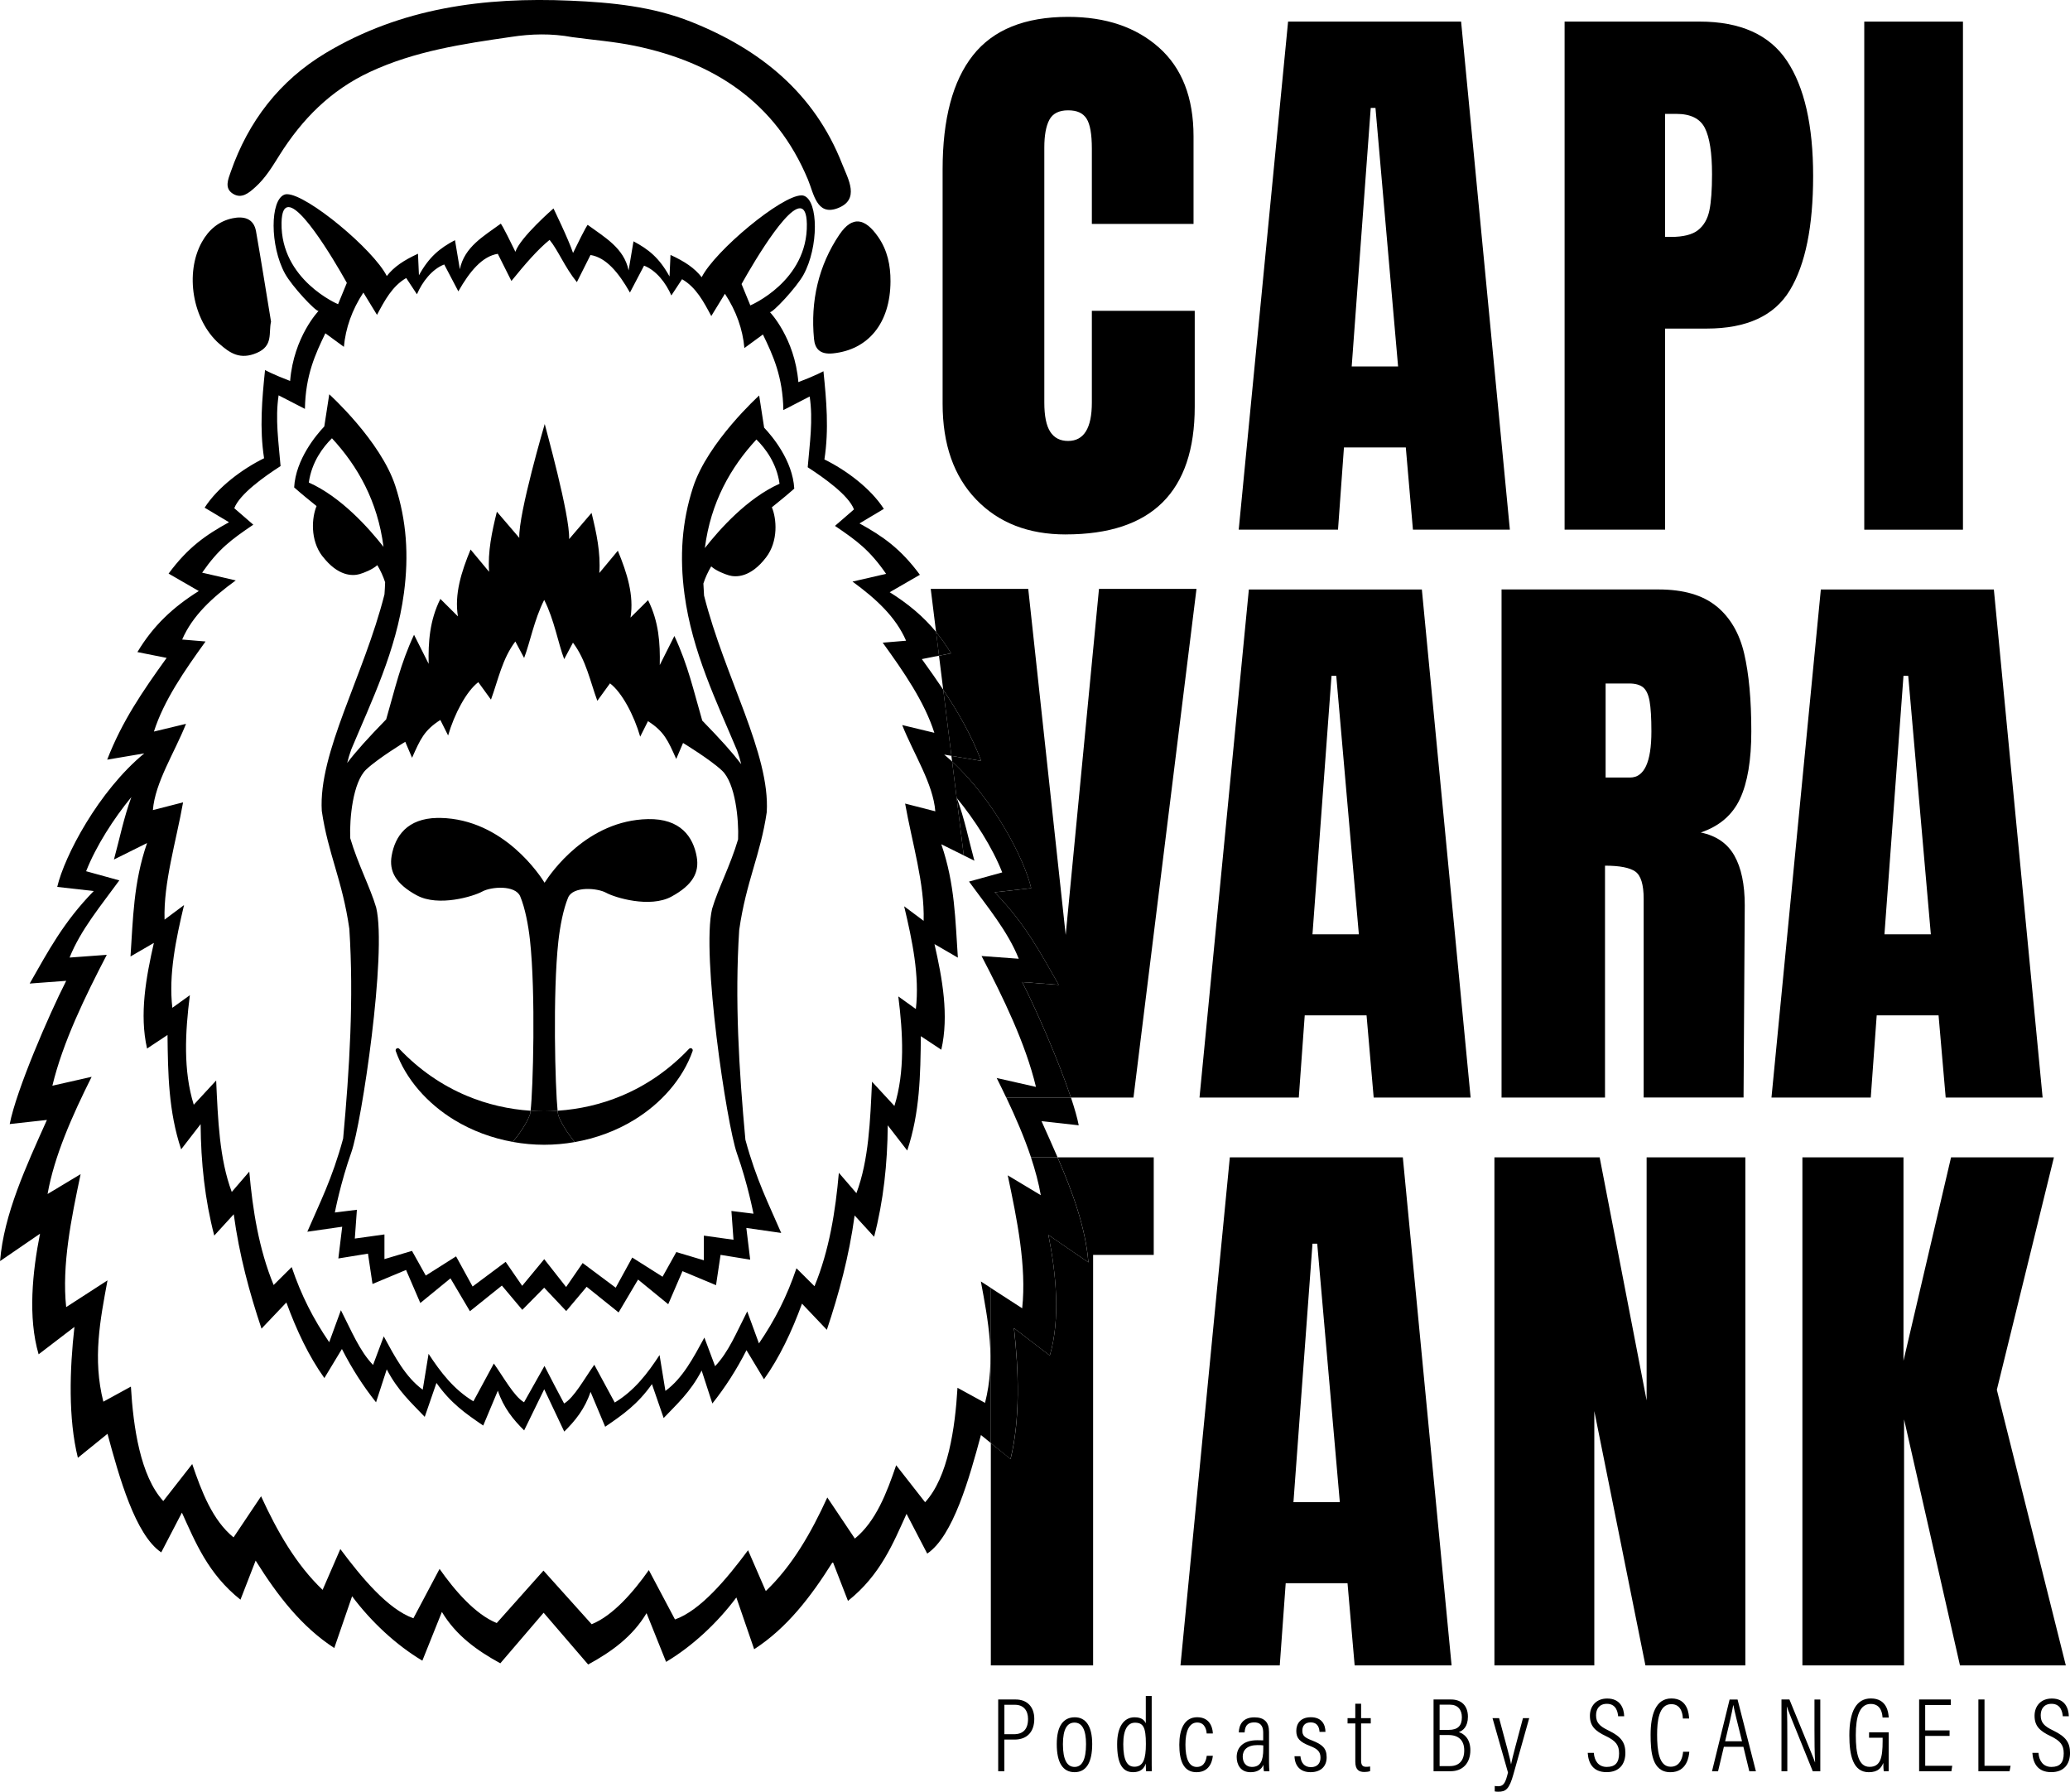 <svg xmlns="http://www.w3.org/2000/svg" width="223" height="193" viewBox="0 0 223 193" fill="none"><g clip-path="url(#clip0_65_25)"><path d="M107.538 183.064H109.422C110.622 183.064 111.423 183.825 111.423 185.155C111.423 186.485 110.704 187.382 109.297 187.382H108.199V190.794H107.535V183.064H107.538ZM108.202 186.804H109.23C110.212 186.804 110.75 186.272 110.75 185.155C110.75 184.269 110.282 183.633 109.334 183.633H108.202V186.804Z" fill="black"></path><path d="M117.662 187.86C117.662 189.85 117.023 190.894 115.765 190.894C114.508 190.894 113.844 189.884 113.844 187.869C113.844 185.854 114.599 184.981 115.787 184.981C116.974 184.981 117.662 185.937 117.662 187.857V187.86ZM114.508 187.884C114.508 189.567 114.964 190.328 115.765 190.328C116.567 190.328 116.998 189.543 116.998 187.872C116.998 186.326 116.576 185.553 115.753 185.553C114.988 185.553 114.508 186.213 114.508 187.884Z" fill="black"></path><path d="M124.072 182.69V189.372C124.072 189.884 124.072 190.453 124.084 190.794H123.466C123.454 190.645 123.433 190.237 123.433 189.963C123.261 190.495 122.885 190.894 122.062 190.894C120.875 190.894 120.349 189.905 120.349 187.869C120.349 186.016 121.068 184.981 122.224 184.981C123.013 184.981 123.298 185.322 123.436 185.629V182.687H124.075L124.072 182.69ZM122.2 190.307C123.17 190.307 123.445 189.467 123.445 187.851C123.445 186.043 123.16 185.565 122.267 185.565C121.523 185.565 121.009 186.235 121.009 187.872C121.009 189.646 121.444 190.304 122.197 190.304L122.2 190.307Z" fill="black"></path><path d="M130.657 189.123C130.635 189.363 130.497 190.897 128.897 190.897C127.456 190.897 127.046 189.579 127.046 187.93C127.046 186.281 127.585 184.975 128.977 184.975C130.565 184.975 130.657 186.488 130.657 186.725H129.993C129.98 186.485 129.879 185.544 128.977 185.544C128.074 185.544 127.707 186.545 127.707 187.921C127.707 189.409 128.074 190.331 128.931 190.331C129.833 190.331 129.959 189.421 130.005 189.126H130.657V189.123Z" fill="black"></path><path d="M136.712 189.875C136.712 190.261 136.736 190.648 136.757 190.797H136.164C136.13 190.66 136.106 190.343 136.106 190.103C135.901 190.602 135.442 190.897 134.723 190.897C133.615 190.897 133.227 190.045 133.227 189.26C133.227 188.259 133.9 187.452 135.433 187.452C135.729 187.452 135.901 187.452 136.084 187.464V186.658C136.084 186.168 135.98 185.532 135.124 185.532C134.163 185.532 134.117 186.226 134.083 186.612H133.456C133.477 185.806 133.866 184.987 135.136 184.987C136.21 184.987 136.712 185.511 136.712 186.558V189.878V189.875ZM136.093 188.009C135.944 187.985 135.772 187.976 135.466 187.976C134.346 187.976 133.878 188.52 133.878 189.214C133.878 189.817 134.2 190.328 134.86 190.328C135.763 190.328 136.093 189.713 136.093 188.374V188.009Z" fill="black"></path><path d="M140.096 189.181C140.154 189.875 140.518 190.352 141.228 190.352C141.937 190.352 142.256 189.908 142.256 189.33C142.256 188.67 141.913 188.374 141.124 188.067C140.004 187.635 139.649 187.227 139.649 186.442C139.649 185.657 140.117 184.975 141.215 184.975C142.415 184.975 142.782 185.782 142.791 186.555H142.152C142.13 186.247 142.048 185.532 141.191 185.532C140.573 185.532 140.301 185.906 140.301 186.418C140.301 186.929 140.506 187.157 141.341 187.474C142.403 187.894 142.92 188.28 142.92 189.281C142.92 190.282 142.28 190.894 141.182 190.894C140.083 190.894 139.49 190.225 139.456 189.178H140.096V189.181Z" fill="black"></path><path d="M145.168 185.075H146.004V183.517H146.631V185.075H147.671V185.644H146.631V189.622C146.631 190.042 146.723 190.316 147.169 190.316C147.307 190.316 147.5 190.303 147.604 190.282V190.781C147.42 190.848 147.157 190.873 146.977 190.873C146.392 190.873 146.007 190.623 146.007 189.771V185.644H145.172V185.075H145.168Z" fill="black"></path><path d="M154.436 183.064H156.333C157.432 183.064 158.138 183.734 158.138 184.917C158.138 185.973 157.624 186.418 157.156 186.576C157.762 186.768 158.401 187.328 158.401 188.53C158.401 189.893 157.603 190.791 156.266 190.791H154.436V183.061V183.064ZM156.058 186.339C157.074 186.339 157.487 185.873 157.487 184.975C157.487 184.169 157.052 183.621 156.195 183.621H155.088V186.339H156.058ZM155.088 190.237H156.208C157.202 190.237 157.741 189.613 157.741 188.542C157.741 187.471 157.135 186.892 156.049 186.892H155.088V190.234V190.237Z" fill="black"></path><path d="M161.498 185.075C162.195 187.677 162.697 189.451 162.777 190.033H162.789C162.893 189.43 163.462 187.361 164.068 185.075H164.741L163.049 191.089C162.593 192.726 162.226 193 161.403 193C161.29 193 161.128 192.988 161.027 192.966V192.376C161.106 192.397 161.265 192.409 161.394 192.409C162.033 192.409 162.205 191.944 162.455 190.93L160.788 185.075H161.498Z" fill="black"></path><path d="M171.702 188.816C171.76 189.655 172.194 190.328 173.097 190.328C174 190.328 174.422 189.875 174.422 188.873C174.422 187.988 174.091 187.531 173.005 187.008C171.827 186.451 171.28 185.915 171.28 184.814C171.28 183.813 171.919 182.96 173.143 182.96C174.547 182.96 174.948 183.995 174.973 184.872H174.321C174.287 184.519 174.171 183.53 173.109 183.53C172.286 183.53 171.943 184.099 171.943 184.756C171.943 185.562 172.311 185.937 173.305 186.414C174.654 187.063 175.101 187.711 175.101 188.813C175.101 190.039 174.437 190.891 173.079 190.891C171.604 190.891 171.114 189.914 171.044 188.813H171.708L171.702 188.816Z" fill="black"></path><path d="M181.988 188.691C181.955 189.168 181.75 190.897 179.954 190.897C177.944 190.897 177.818 188.636 177.818 186.862C177.818 184.701 178.366 182.951 180.058 182.951C181.863 182.951 181.942 184.701 181.967 185.112H181.294C181.282 184.85 181.227 183.566 180.049 183.566C178.69 183.566 178.519 185.441 178.519 186.85C178.519 188.545 178.711 190.307 179.981 190.307C181.101 190.307 181.285 189.126 181.318 188.694H181.991L181.988 188.691Z" fill="black"></path><path d="M185.712 188.158L185.085 190.797H184.433L186.33 183.067H187.187L189.163 190.797H188.453L187.814 188.158H185.712ZM187.667 187.565C187.153 185.508 186.844 184.257 186.74 183.688H186.715C186.611 184.348 186.269 185.815 185.847 187.565H187.664H187.667Z" fill="black"></path><path d="M191.917 190.794V183.064H192.774C195.13 188.816 195.426 189.509 195.527 189.829H195.54C195.481 188.749 195.472 187.577 195.472 186.329V183.067H196.099V190.797H195.289C192.844 184.783 192.581 184.114 192.501 183.828H192.489C192.547 184.793 192.547 186.113 192.547 187.498V190.794H191.92H191.917Z" fill="black"></path><path d="M203.47 190.794H202.935C202.91 190.59 202.889 190.328 202.889 189.896C202.672 190.407 202.341 190.897 201.322 190.897C199.618 190.897 199.229 189.068 199.229 186.92C199.229 184.318 200.007 182.951 201.549 182.951C203.32 182.951 203.446 184.543 203.47 185.008H202.806C202.785 184.747 202.727 183.542 201.536 183.542C200.346 183.542 199.924 184.859 199.924 186.907C199.924 188.955 200.245 190.319 201.411 190.319C202.577 190.319 202.815 189.342 202.815 187.546V187.181H201.353V186.6H203.467V190.794H203.47Z" fill="black"></path><path d="M210.03 186.987H207.402V190.203H210.315L210.223 190.794H206.747V183.064H210.165V183.654H207.399V186.393H210.027V186.984L210.03 186.987Z" fill="black"></path><path d="M213.126 183.064H213.79V190.203H216.602L216.489 190.794H213.13V183.064H213.126Z" fill="black"></path><path d="M219.604 188.816C219.662 189.655 220.096 190.328 220.999 190.328C221.902 190.328 222.324 189.875 222.324 188.873C222.324 187.988 221.993 187.531 220.907 187.008C219.729 186.451 219.182 185.915 219.182 184.814C219.182 183.813 219.821 182.96 221.045 182.96C222.449 182.96 222.85 183.995 222.875 184.872H222.223C222.189 184.519 222.073 183.53 221.011 183.53C220.188 183.53 219.845 184.099 219.845 184.756C219.845 185.562 220.213 185.937 221.207 186.414C222.556 187.063 223.003 187.711 223.003 188.813C223.003 190.039 222.339 190.891 220.981 190.891C219.506 190.891 219.016 189.914 218.946 188.813H219.61L219.604 188.816Z" fill="black"></path><path d="M114.807 57.565C124.075 57.565 128.708 52.979 128.708 43.804V33.481H117.625V43.357C117.625 46.117 116.772 47.498 115.064 47.498C114.211 47.498 113.568 47.17 113.143 46.509C112.715 45.852 112.504 44.799 112.504 43.357V15.898C112.504 14.583 112.684 13.582 113.048 12.903C113.409 12.225 114.082 11.884 115.064 11.884C116.047 11.884 116.665 12.182 117.05 12.775C117.436 13.372 117.625 14.455 117.625 16.026V24.117H128.579V14.687C128.579 10.524 127.34 7.337 124.865 5.131C122.386 2.922 119.122 1.817 115.064 1.817C110.411 1.817 106.993 3.199 104.815 5.959C102.636 8.719 101.547 12.818 101.547 18.256V43.487C101.547 47.864 102.752 51.302 105.167 53.81C107.578 56.318 110.793 57.568 114.807 57.568V57.565Z" fill="black"></path><path d="M144.786 48.199H151.447L152.215 57.054H162.657L157.404 2.325H138.765L133.447 57.054H144.143L144.783 48.199H144.786ZM147.668 11.628H148.179L150.615 39.471H145.618L147.668 11.628Z" fill="black"></path><path d="M179.375 35.393H183.861C188.175 35.393 191.164 34.014 192.829 31.251C194.493 28.491 195.328 24.392 195.328 18.953C195.328 13.515 194.389 9.385 192.511 6.561C190.632 3.737 187.493 2.325 183.093 2.325H168.553V57.054H179.378V35.393H179.375ZM179.375 12.267H180.593C182.129 12.267 183.154 12.776 183.668 13.795C184.179 14.815 184.436 16.47 184.436 18.765C184.436 20.463 184.341 21.771 184.148 22.684C183.956 23.597 183.549 24.3 182.931 24.787C182.31 25.277 181.34 25.52 180.015 25.52H179.375V12.267Z" fill="black"></path><path d="M211.468 2.328H200.836V57.057H211.468V2.328Z" fill="black"></path><path d="M101.158 70.633L101.614 74.303C103.227 76.719 104.607 79.117 105.708 81.963L102.495 81.421L102.572 82.036C107.076 86.174 110.356 92.541 111.09 95.672L107.155 96.117C110.42 99.458 112.057 102.583 114.058 106.083L110.123 105.788C111.58 108.648 114.024 114.193 115.37 118.228H122.108L128.897 63.435H118.393L114.807 100.709L110.772 63.435H100.268L100.843 68.086C101.418 68.785 101.954 69.543 102.456 70.377L101.161 70.636L101.158 70.633Z" fill="black"></path><path d="M134.539 63.497L129.222 118.226H139.918L140.558 109.37H147.218L147.986 118.226H158.429L153.176 63.497H134.536H134.539ZM141.393 100.639L143.443 72.797H143.954L146.389 100.639H141.393Z" fill="black"></path><path d="M184.916 65.31C183.442 64.099 181.361 63.494 178.672 63.494H161.761V118.223H172.907V93.247C174.486 93.247 175.575 93.46 176.175 93.883C176.772 94.309 177.071 95.286 177.071 96.814V118.22H187.832L187.961 97.514C187.961 95.262 187.588 93.478 186.841 92.161C186.094 90.846 184.886 90.015 183.221 89.674C185.229 88.996 186.639 87.784 187.45 86.044C188.261 84.303 188.668 81.881 188.668 78.78C188.668 75.383 188.411 72.59 187.9 70.402C187.389 68.214 186.394 66.516 184.92 65.304L184.916 65.31ZM175.597 83.755H172.972V73.624H175.533C176.172 73.624 176.665 73.764 177.007 74.038C177.35 74.315 177.582 74.814 177.711 75.536C177.839 76.26 177.904 77.34 177.904 78.786C177.904 82.1 177.136 83.755 175.597 83.755Z" fill="black"></path><path d="M202.179 109.37H208.84L209.608 118.226H220.05L214.797 63.497H196.158L190.84 118.226H201.536L202.176 109.37H202.179ZM205.061 72.797H205.572L208.008 100.639H203.011L205.061 72.797Z" fill="black"></path><path d="M117.252 135.977L112.947 133.025C113.77 137.157 114.26 142.048 113.097 146.016L109.239 143.064C109.756 147.641 109.918 152.924 108.869 157.163L106.742 155.441V179.391H117.76V135.176H124.292V124.665H113.935C115.554 128.423 116.949 132.215 117.255 135.977H117.252Z" fill="black"></path><path d="M132.489 124.665L127.172 179.394H137.868L138.508 170.538H145.168L145.936 179.394H156.379L151.126 124.665H132.486H132.489ZM139.343 161.807L141.393 133.965H141.904L144.339 161.807H139.343Z" fill="black"></path><path d="M177.39 150.849L172.329 124.665H160.993V179.394H171.754V151.996L177.261 179.394H188.025V124.665H177.39V150.849Z" fill="black"></path><path d="M215.118 149.705L221.268 124.665H210.186L205.061 146.582V124.665H194.172V179.394H205.125V152.888L211.147 179.394H222.55L215.118 149.705Z" fill="black"></path><path d="M111.069 124.665H113.932C113.372 123.363 112.782 122.063 112.204 120.77L116.212 121.214C116.056 120.408 115.759 119.376 115.374 118.226H108.407C109.429 120.374 110.359 122.538 111.069 124.665Z" fill="black"></path><path d="M105.671 138.046C106.458 142.294 107.287 146.494 106.118 151.113L103.15 149.488C102.89 153.877 102.128 159.12 99.662 161.816L96.544 157.83C95.538 160.782 94.363 163.88 92.093 165.73L89.125 161.302C87.396 165.088 85.352 168.666 82.498 171.384L80.588 166.987C78.315 170.045 75.463 173.475 72.716 174.442L69.898 169.126C68.267 171.448 66.046 174.029 63.739 174.957L58.547 169.181L53.513 174.829C51.206 173.898 48.982 171.32 47.354 168.998L44.536 174.315C41.789 173.347 38.94 169.917 36.664 166.859L34.755 171.256C31.9 168.536 29.859 164.957 28.127 161.174L25.16 165.602C22.886 163.752 21.714 160.654 20.708 157.702L17.59 161.688C15.124 158.992 14.359 153.749 14.102 149.36L11.134 150.985C9.962 146.369 10.794 142.169 11.581 137.918L7.129 140.797C6.649 136.272 7.677 131.253 8.686 126.476L5.125 128.615C5.838 124.552 7.765 120.2 9.873 115.992L5.642 116.95C6.771 112.252 9.194 107.288 11.504 102.851L7.496 103.146C8.677 100.173 10.883 97.541 12.854 94.832L9.277 93.846C10.351 91.12 12.251 88.171 14.154 85.855C13.349 88.028 12.887 90.338 12.275 92.586L15.843 90.812C14.365 95.079 14.335 99.026 14.059 103.028L16.577 101.567C15.733 105.274 15.002 109.26 15.843 112.945L18.046 111.485C18.095 115.645 18.147 119.698 19.515 123.804L21.613 121.089C21.641 125.222 22.075 129.239 23.082 133.094L25.181 130.797C25.781 135.222 26.876 139.248 28.173 143.116L30.851 140.298C31.958 143.329 33.277 146.104 34.944 148.441L36.835 145.31C37.915 147.437 39.148 149.342 40.51 151.052L41.663 147.504C42.893 149.856 44.34 151.122 45.757 152.62L47.018 148.965C48.563 151.144 50.09 152.215 52.057 153.557L53.633 149.799C54.245 151.637 55.3 152.93 56.466 154.077L58.629 149.646L60.786 154.205C61.955 153.055 63.008 151.765 63.619 149.926L65.195 153.685C67.162 152.343 68.686 151.269 70.234 149.093L71.495 152.747C72.912 151.25 74.359 149.984 75.589 147.632L76.742 151.18C78.104 149.47 79.337 147.568 80.417 145.438L82.305 148.569C83.972 146.232 85.288 143.46 86.399 140.426L89.076 143.244C90.37 139.376 91.468 135.35 92.068 130.925L94.167 133.222C95.174 129.367 95.608 125.35 95.636 121.217L97.735 123.931C99.105 119.826 99.157 115.77 99.203 111.613L101.406 113.073C102.248 109.388 101.516 105.401 100.672 101.695L103.19 103.155C102.915 99.154 102.881 95.207 101.406 90.94L103.826 92.142L102.575 82.033C102.293 81.774 102.009 81.524 101.718 81.284L102.498 81.415L101.617 74.297C100.895 73.213 100.124 72.127 99.31 70.995L101.164 70.627L100.849 68.076C99.445 66.369 97.802 65.018 95.847 63.792L99.099 61.914C97 59.069 95.06 57.739 92.591 56.381L95.216 54.814C93.781 52.574 91.098 50.608 88.813 49.489C89.311 46.278 89.033 43.131 88.709 39.988C88.709 39.988 87.87 40.456 86.007 41.162C85.612 36.388 82.938 33.618 82.938 33.618C83.204 33.749 85.805 30.974 86.561 29.598C88.201 26.604 88.17 21.658 86.613 21.089C86.533 21.059 86.438 21.047 86.334 21.047C84.183 21.056 77.042 26.996 75.592 29.86C74.821 28.874 73.784 28.174 72.232 27.459L72.128 29.781C71.027 27.778 69.867 26.853 68.246 25.995L67.719 29.127C67.224 26.716 65.143 25.566 63.31 24.221C63.31 24.221 63.206 24.221 61.735 27.249C61.212 25.691 59.636 22.483 59.627 22.453C59.627 22.453 56.05 25.554 55.524 27.121C54.055 24.093 53.948 24.093 53.948 24.093C52.115 25.438 50.035 26.588 49.539 28.999L49.016 25.867C47.394 26.725 46.234 27.651 45.133 29.653L45.029 27.331C43.478 28.046 42.441 28.746 41.669 29.732C40.222 26.868 33.078 20.928 30.927 20.919C30.82 20.919 30.728 20.931 30.649 20.962C29.091 21.531 29.061 26.476 30.701 29.47C31.453 30.846 34.057 33.621 34.323 33.49C34.323 33.49 31.646 36.257 31.254 41.035C29.391 40.328 28.553 39.86 28.553 39.86C28.228 43.004 27.95 46.15 28.449 49.361C26.163 50.481 23.48 52.447 22.045 54.686L24.67 56.254C22.201 57.611 20.261 58.941 18.162 61.786L21.415 63.664C18.661 65.392 16.519 67.37 14.803 70.24L17.951 70.867C15.323 74.522 13.144 77.705 11.547 81.829L15.54 81.153C10.596 85.231 6.945 92.212 6.165 95.535L10.1 95.98C6.835 99.321 5.198 102.446 3.197 105.946L7.132 105.651C5.26 109.327 1.753 117.44 1.046 121.08L5.055 120.636C2.806 125.654 0.419 130.773 0.006 135.843L4.311 132.891C3.488 137.023 2.998 141.914 4.161 145.882L8.019 142.93C7.502 147.507 7.34 152.79 8.39 157.029L11.581 154.446C12.838 159.102 14.573 165.334 17.37 167.218L19.597 162.936C21.032 166.083 22.406 169.534 25.906 172.312L27.54 168.104C29.899 171.88 32.506 175.252 36.012 177.519L37.931 171.944C39.959 174.665 42.664 177.194 45.5 178.883L47.605 173.633C49.114 176.15 51.356 177.778 53.899 179.166L58.565 173.718L63.362 179.296C65.902 177.912 68.148 176.281 69.653 173.764L71.758 179.013C74.594 177.324 77.299 174.796 79.328 172.075L81.246 177.65C84.752 175.383 87.359 172.011 89.718 168.234L91.352 172.443C94.852 169.665 96.226 166.217 97.661 163.067L99.889 167.349C102.685 165.465 104.42 159.233 105.677 154.576L106.742 155.438V138.727L105.677 138.04L105.671 138.046ZM86.181 22.434C86.619 22.438 86.9 22.924 86.922 24.127C87.026 30.286 80.833 32.897 80.833 32.897L79.888 30.599C79.888 30.599 84.373 22.419 86.181 22.434ZM30.33 23.999C30.352 22.797 30.633 22.31 31.071 22.307C32.879 22.291 37.364 30.472 37.364 30.472L36.419 32.769C36.419 32.769 30.226 30.158 30.33 23.999ZM16.58 78.807C17.645 75.459 19.891 72.218 22.143 69.099L19.625 68.889C20.741 66.305 22.889 64.349 25.398 62.52L21.776 61.686C23.569 59.105 24.906 58.137 27.286 56.518L25.239 54.744C25.814 53.217 28.473 51.333 30.226 50.204C30.018 47.663 29.63 45.121 30.015 42.584L32.849 44.044C32.91 40.435 33.965 38.147 35.051 35.901L37.046 37.361C37.233 35.344 37.912 33.393 39.145 31.515L40.614 33.916C41.437 32.37 42.257 30.819 43.762 29.948L44.916 31.698C45.494 30.362 46.534 28.996 47.856 28.487L49.377 31.384C50.597 29.239 51.944 27.608 53.627 27.34L55.095 30.265C56.545 28.472 57.956 26.844 59.207 25.84C60.135 26.969 60.826 28.761 62.145 30.392L63.613 27.468C65.299 27.736 66.645 29.367 67.863 31.512L69.384 28.615C70.703 29.123 71.746 30.49 72.324 31.826L73.478 30.076C74.983 30.943 75.803 32.495 76.626 34.044L78.095 31.643C79.331 33.521 80.01 35.471 80.194 37.489L82.189 36.029C83.275 38.274 84.333 40.563 84.391 44.172L87.225 42.711C87.61 45.252 87.225 47.794 87.014 50.331C88.764 51.464 91.426 53.344 91.998 54.872L89.951 56.646C92.331 58.265 93.668 59.233 95.461 61.813L91.839 62.647C94.347 64.476 96.495 66.433 97.612 69.017L95.094 69.227C97.346 72.346 99.592 75.587 100.657 78.935L97.193 78.101C98.423 81.202 100.528 84.412 100.761 87.392L97.508 86.558C98.261 90.794 99.622 95.204 99.503 99.19L97.404 97.623C98.282 101.317 99.078 105.118 98.665 108.688L96.774 107.331C97.279 111.32 97.499 115.447 96.355 119.129L93.941 116.518C93.748 120.736 93.595 124.963 92.261 128.524L90.37 126.332C90.006 130.459 89.339 134.68 87.745 138.548L85.802 136.615C84.765 139.683 83.48 142.181 81.76 144.707L80.499 141.262C79.316 143.581 78.486 145.645 77.036 147.16L75.882 144.08C74.698 146.253 73.548 148.463 71.685 149.823L71.054 145.961C69.766 147.933 68.347 149.796 66.226 151.077L64.023 147.005C62.94 148.527 61.854 150.541 60.771 151.18C60.101 149.926 59.293 148.396 58.657 147.136C57.91 148.466 57.136 149.838 56.454 151.049C55.371 150.41 54.284 148.396 53.201 146.874L50.998 150.946C48.878 149.665 47.458 147.802 46.17 145.83L45.54 149.692C43.677 148.332 42.523 146.122 41.342 143.95L40.189 147.029C38.738 145.514 37.906 143.447 36.725 141.132L35.465 144.576C33.745 142.054 32.46 139.552 31.423 136.485L29.48 138.417C27.886 134.549 27.219 130.328 26.855 126.202L24.967 128.393C23.633 124.832 23.48 120.605 23.287 116.387L20.873 118.998C19.726 115.316 19.946 111.19 20.454 107.2L18.566 108.557C18.153 104.987 18.948 101.183 19.827 97.492L17.728 99.059C17.605 95.073 18.97 90.663 19.723 86.427L16.47 87.261C16.706 84.281 18.808 81.071 20.038 77.97L16.574 78.804L16.58 78.807Z" fill="black"></path><path d="M114.058 106.08C112.057 102.58 110.42 99.458 107.155 96.114L111.09 95.669C110.356 92.538 107.079 86.171 102.572 82.033L103.823 92.142L104.971 92.714C104.359 90.465 103.897 88.156 103.092 85.983C104.995 88.299 106.895 91.245 107.969 93.974L104.392 94.96C106.363 97.672 108.569 100.304 109.75 103.274L105.742 102.979C108.055 107.419 110.478 112.38 111.604 117.078L107.373 116.12C107.721 116.817 108.067 117.52 108.401 118.226H115.367C114.021 114.19 111.576 108.646 110.12 105.785L114.055 106.08H114.058Z" fill="black"></path><path d="M101.614 74.303L102.495 81.421L105.708 81.963C104.607 79.118 103.227 76.716 101.614 74.303Z" fill="black"></path><path d="M102.456 70.374C101.957 69.54 101.418 68.782 100.843 68.082L101.158 70.633L102.453 70.374H102.456Z" fill="black"></path><path d="M109.236 143.064L113.094 146.016C114.257 142.048 113.77 137.157 112.944 133.025L117.249 135.977C116.943 132.212 115.548 128.42 113.929 124.665H111.066C111.524 126.047 111.892 127.41 112.124 128.743L108.563 126.604C109.572 131.381 110.6 136.4 110.12 140.925L106.733 138.734V155.444L108.859 157.166C109.912 152.927 109.75 147.641 109.23 143.067L109.236 143.064Z" fill="black"></path><path d="M34.739 59.912C36.419 62.103 37.992 62.051 38.729 61.844C39.197 61.71 40.14 61.342 40.648 60.877C40.993 61.458 41.278 62.066 41.489 62.721C41.477 63.147 41.452 63.582 41.419 64.026C39.194 72.809 34.286 81.059 34.666 87.352C35.345 91.996 36.878 94.775 37.634 100.049C38.12 107.577 37.655 115.109 36.967 122.638C35.783 127.002 34.421 129.616 33.108 132.678L36.866 132.139L36.45 135.557L39.641 135.039L40.13 138.305L43.744 136.795L45.28 140.356L48.529 137.699L50.625 141.241L54.067 138.478L56.267 141.092L58.623 138.706L61 141.223L63.2 138.609L66.642 141.372L68.738 137.83L71.988 140.487L73.523 136.926L77.137 138.436L77.626 135.17L80.818 135.688L80.402 132.27L84.159 132.809C82.843 129.747 81.485 127.133 80.301 122.769C79.609 115.24 79.147 107.708 79.634 100.179C80.389 94.906 81.922 92.127 82.602 87.483C82.978 81.19 78.07 72.94 75.849 64.157C75.815 63.716 75.791 63.281 75.775 62.855C75.987 62.203 76.271 61.592 76.617 61.01C77.125 61.476 78.064 61.844 78.535 61.978C79.27 62.188 80.845 62.24 82.525 60.046C83.871 58.29 83.666 55.861 83.152 54.644C83.951 54.002 84.765 53.342 85.566 52.632C85.395 49.589 83.165 46.96 82.32 46.068L81.785 42.602C81.785 42.602 76.234 47.626 74.659 52.495C73.456 56.214 73.199 59.948 73.738 64.005C74.564 70.231 77.25 75.688 79.407 80.843C79.588 81.342 79.735 81.832 79.854 82.313C78.853 81.01 77.62 79.641 75.653 77.62C74.689 74.3 74.129 71.671 72.651 68.506L71.076 71.637C71.128 69.306 70.978 66.975 69.815 64.644L67.924 66.525C68.316 64.124 67.551 61.722 66.56 59.321L64.565 61.722C64.718 59.565 64.262 57.407 63.727 55.25L61.312 58.068C61.416 55.502 58.73 45.934 58.684 45.673C58.684 45.673 55.839 55.329 55.943 57.937L53.529 55.119C52.993 57.276 52.534 59.434 52.69 61.592L50.695 59.191C49.704 61.592 48.939 63.993 49.331 66.394L47.44 64.513C46.277 66.844 46.13 69.175 46.179 71.506L44.604 68.375C43.126 71.543 42.569 74.169 41.602 77.489C39.635 79.51 38.402 80.879 37.401 82.182C37.52 81.698 37.667 81.208 37.848 80.712C40.005 75.557 42.691 70.1 43.517 63.874C44.056 59.818 43.799 56.083 42.596 52.365C41.024 47.495 35.471 42.471 35.471 42.471L34.935 45.937C34.091 46.829 31.857 49.461 31.689 52.502C32.49 53.211 33.304 53.871 34.103 54.513C33.592 55.73 33.387 58.156 34.73 59.915L34.739 59.912ZM81.488 47.34C82.439 48.278 83.669 49.881 83.981 52.106C80.506 53.658 77.513 57.018 75.934 59.035C76.562 54.099 78.728 50.323 81.488 47.34ZM39.46 82.879C40.739 81.677 43.658 79.903 43.658 79.903L44.392 81.625C45.28 79.635 45.69 78.667 47.437 77.553L48.275 79.224C48.942 76.923 50.236 74.464 51.528 73.481L52.892 75.362C53.672 73.238 54.101 70.971 55.517 69.099L56.463 70.873C57.087 69.257 57.549 66.756 58.614 64.644L58.632 64.632C59.709 66.75 60.153 69.376 60.78 71.001L61.725 69.227C63.142 71.099 63.567 73.366 64.351 75.49L65.715 73.609C67.01 74.592 68.304 77.051 68.968 79.352L69.806 77.681C71.553 78.795 71.96 79.763 72.85 81.753L73.585 80.03C73.585 80.03 76.507 81.805 77.783 83.007C79.23 84.367 79.603 88.308 79.514 90.411C78.682 93.238 77.36 95.709 76.718 97.885C75.537 102.754 78.287 121.135 79.389 124.239C80.564 127.55 81.17 130.736 81.17 130.736L78.795 130.441L79.019 133.542L75.828 133.098V135.755L72.86 134.869L71.376 137.526L68.111 135.459L66.33 138.706L62.769 136.05L60.988 138.633L58.629 135.633L56.255 138.506L54.474 135.922L50.913 138.579L49.132 135.332L45.867 137.398L44.383 134.741L41.416 135.627V132.97L38.224 133.414L38.448 130.313L36.073 130.608C36.073 130.608 36.679 127.422 37.854 124.111C38.956 121.007 41.706 102.626 40.525 97.757C39.883 95.581 38.564 93.11 37.729 90.283C37.643 88.177 38.013 84.239 39.46 82.879ZM33.268 51.975C33.58 49.751 34.81 48.147 35.761 47.209C38.521 50.192 40.684 53.968 41.315 58.904C39.736 56.887 36.743 53.527 33.268 51.975Z" fill="black"></path><path d="M44.919 96.451C47.229 97.705 51.008 96.555 51.95 96.035C52.895 95.511 55.517 95.304 56.044 96.558C56.567 97.812 56.919 99.662 57.093 101.257C57.724 106.975 57.424 117.419 57.16 119.65C57.647 119.683 58.133 119.705 58.623 119.708C59.106 119.708 59.59 119.683 60.07 119.653C59.813 117.17 59.535 106.999 60.153 101.388C60.33 99.793 60.679 97.943 61.202 96.689C61.725 95.435 64.351 95.645 65.296 96.165C66.242 96.689 70.02 97.836 72.33 96.582C74.64 95.329 75.35 93.968 75.059 92.304C74.68 90.131 73.3 88.162 69.812 88.232C63.261 88.36 59.354 94.005 58.666 95.085C58.265 94.431 54.3 88.238 47.44 88.104C47.33 88.104 47.223 88.104 47.119 88.104C43.863 88.159 42.56 90.07 42.193 92.176C41.902 93.84 42.612 95.204 44.922 96.458L44.919 96.451Z" fill="black"></path><path d="M61.912 123.021C64.179 122.626 66.37 121.825 68.316 120.633C71.183 118.883 73.542 116.262 74.616 113.21C74.643 113.128 74.625 113.031 74.558 112.967C74.466 112.878 74.319 112.885 74.23 112.976C72.073 115.249 69.616 116.926 66.954 118.037C64.751 118.962 62.423 119.488 60.073 119.643C60.101 119.914 60.128 120.097 60.156 120.17C60.468 121.016 61.114 122.014 61.912 123.021Z" fill="black"></path><path d="M57.163 119.647C54.817 119.489 52.495 118.965 50.295 118.04C47.636 116.926 45.176 115.249 43.019 112.979C42.958 112.912 42.863 112.888 42.774 112.918C42.655 112.961 42.59 113.092 42.633 113.21C43.707 116.263 46.066 118.886 48.933 120.633C50.855 121.807 53.015 122.602 55.248 123.003C56.087 121.963 56.772 120.919 57.096 120.042C57.118 119.982 57.142 119.842 57.163 119.644V119.647Z" fill="black"></path><path d="M57.163 119.647C57.139 119.845 57.118 119.985 57.096 120.045C56.772 120.922 56.09 121.966 55.248 123.006C56.362 123.207 57.494 123.311 58.626 123.311C59.724 123.311 60.829 123.213 61.912 123.022C61.114 122.017 60.468 121.016 60.156 120.17C60.128 120.097 60.101 119.915 60.073 119.644C59.593 119.677 59.109 119.698 58.626 119.698C58.136 119.698 57.65 119.674 57.163 119.641V119.647Z" fill="black"></path><path d="M25.059 20.846C26.019 21.476 26.815 20.782 27.522 20.143C28.605 19.166 29.345 17.934 30.107 16.716C32.533 12.852 35.605 9.729 39.846 7.751C44.692 5.493 49.869 4.726 55.068 3.975C57.228 3.643 59.379 3.585 61.646 3.999C63.904 4.306 66.186 4.48 68.411 4.942C76.96 6.72 83.571 11.032 87.041 19.346C87.662 20.834 87.977 23.256 90.196 22.444C92.714 21.522 91.355 19.27 90.719 17.648C87.727 10.015 81.886 5.308 74.445 2.346C70.293 0.697 65.908 0.265 61.478 0.073C52.176 -0.335 43.205 0.843 35.079 5.715C30.11 8.698 26.751 13.071 24.851 18.53C24.578 19.312 24.165 20.262 25.055 20.843L25.059 20.846Z" fill="black"></path><path d="M23.614 37.018C24.771 38.043 25.869 38.789 27.675 38.01C29.468 37.237 28.914 35.852 29.198 34.647C28.663 31.391 28.149 28.153 27.583 24.921C27.332 23.485 26.209 23.271 25.055 23.512C23.578 23.819 22.485 24.744 21.748 26.074C19.891 29.422 20.732 34.471 23.611 37.021L23.614 37.018Z" fill="black"></path><path d="M90.437 25.256C88.167 28.613 87.301 32.465 87.693 36.51C87.791 37.511 88.277 38.214 89.737 38.065C93.518 37.678 95.914 34.833 95.933 30.305C95.939 28.585 95.608 26.963 94.605 25.521C93.179 23.466 91.811 23.229 90.44 25.256H90.437Z" fill="black"></path></g><defs><clipPath id="clip0_65_25"><rect width="223" height="193" fill="white"></rect></clipPath></defs></svg>